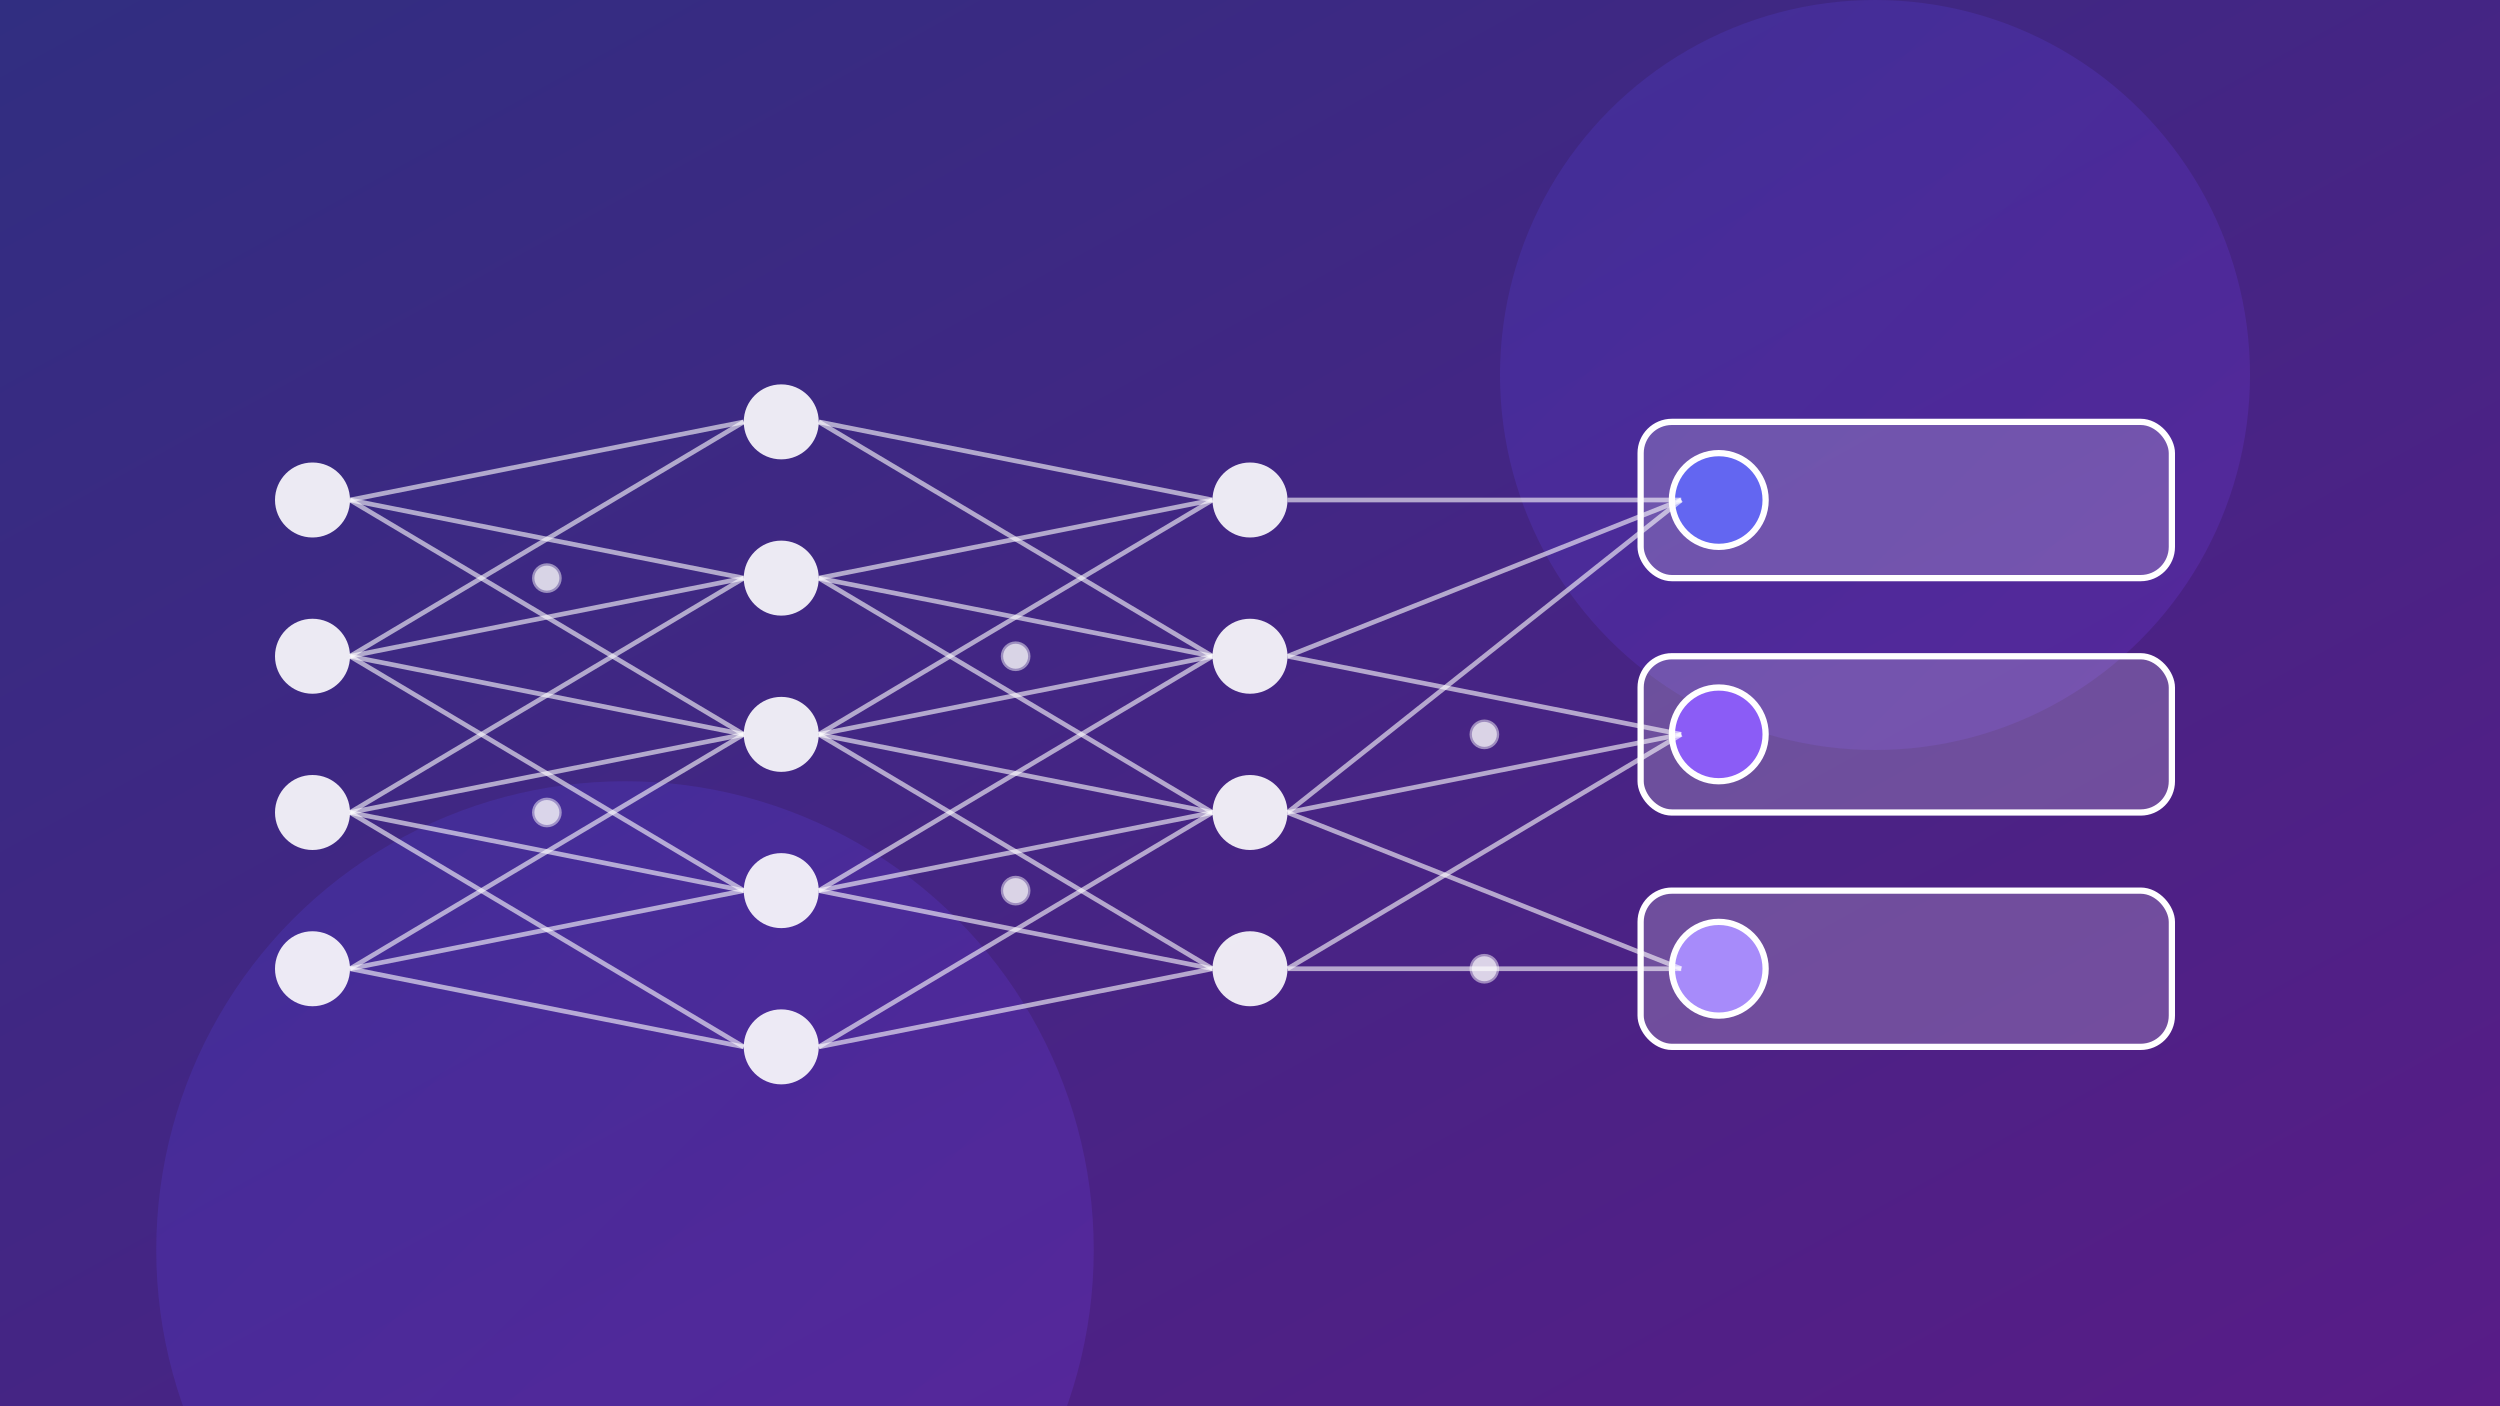 <svg xmlns="http://www.w3.org/2000/svg" width="800" height="450" viewBox="0 0 800 450">
  <defs>
    <linearGradient id="grad1" x1="0%" y1="0%" x2="100%" y2="100%">
      <stop offset="0%" style="stop-color:#312e81;stop-opacity:1" />
      <stop offset="100%" style="stop-color:#581c87;stop-opacity:1" />
    </linearGradient>
    <linearGradient id="grad2" x1="0%" y1="0%" x2="100%" y2="100%">
      <stop offset="0%" style="stop-color:#4f46e5;stop-opacity:0.7" />
      <stop offset="100%" style="stop-color:#7c3aed;stop-opacity:0.7" />
    </linearGradient>
    <filter id="glow">
      <feGaussianBlur stdDeviation="3" result="blur" />
      <feFlood flood-color="#6366f1" flood-opacity="0.5" result="color" />
      <feComposite in="color" in2="blur" operator="in" result="glow" />
      <feComposite in="SourceGraphic" in2="glow" operator="over" />
    </filter>
  </defs>
  
  <!-- Background -->
  <rect width="800" height="450" fill="url(#grad1)"/>
  
  <!-- Decorative elements -->
  <circle cx="200" cy="400" r="150" fill="url(#grad2)" opacity="0.3"/>
  <circle cx="600" cy="120" r="120" fill="url(#grad2)" opacity="0.3"/>
  
  <!-- Neural network visualization -->
  <g transform="translate(100, 160)" filter="url(#glow)">
    <!-- Input layer -->
    <circle cx="0" cy="0" r="12" fill="white" opacity="0.9"/>
    <circle cx="0" cy="50" r="12" fill="white" opacity="0.9"/>
    <circle cx="0" cy="100" r="12" fill="white" opacity="0.9"/>
    <circle cx="0" cy="150" r="12" fill="white" opacity="0.9"/>
    
    <!-- Hidden layer 1 -->
    <circle cx="150" cy="-25" r="12" fill="white" opacity="0.9"/>
    <circle cx="150" cy="25" r="12" fill="white" opacity="0.9"/>
    <circle cx="150" cy="75" r="12" fill="white" opacity="0.9"/>
    <circle cx="150" cy="125" r="12" fill="white" opacity="0.9"/>
    <circle cx="150" cy="175" r="12" fill="white" opacity="0.9"/>
    
    <!-- Hidden layer 2 -->
    <circle cx="300" cy="0" r="12" fill="white" opacity="0.9"/>
    <circle cx="300" cy="50" r="12" fill="white" opacity="0.9"/>
    <circle cx="300" cy="100" r="12" fill="white" opacity="0.9"/>
    <circle cx="300" cy="150" r="12" fill="white" opacity="0.9"/>
    
    <!-- Output layer heads -->
    <g transform="translate(450, 0)">
      <rect x="-25" y="-25" width="170" height="50" rx="10" ry="10" fill="rgba(255,255,255,0.2)" stroke="white" stroke-width="2"/>
      <circle cx="0" cy="0" r="15" fill="#6366f1" stroke="white" stroke-width="2"/>
    </g>
    
    <g transform="translate(450, 75)">
      <rect x="-25" y="-25" width="170" height="50" rx="10" ry="10" fill="rgba(255,255,255,0.2)" stroke="white" stroke-width="2"/>
      <circle cx="0" cy="0" r="15" fill="#8b5cf6" stroke="white" stroke-width="2"/>
    </g>
    
    <g transform="translate(450, 150)">
      <rect x="-25" y="-25" width="170" height="50" rx="10" ry="10" fill="rgba(255,255,255,0.2)" stroke="white" stroke-width="2"/>
      <circle cx="0" cy="0" r="15" fill="#a78bfa" stroke="white" stroke-width="2"/>
    </g>
    
    <!-- Connections -->
    <g stroke="rgba(255,255,255,0.6)" stroke-width="1.5">
      <!-- Input to Hidden 1 -->
      <line x1="12" y1="0" x2="138" y2="-25"/>
      <line x1="12" y1="0" x2="138" y2="25"/>
      <line x1="12" y1="0" x2="138" y2="75"/>
      <line x1="12" y1="50" x2="138" y2="-25"/>
      <line x1="12" y1="50" x2="138" y2="25"/>
      <line x1="12" y1="50" x2="138" y2="75"/>
      <line x1="12" y1="50" x2="138" y2="125"/>
      <line x1="12" y1="100" x2="138" y2="25"/>
      <line x1="12" y1="100" x2="138" y2="75"/>
      <line x1="12" y1="100" x2="138" y2="125"/>
      <line x1="12" y1="100" x2="138" y2="175"/>
      <line x1="12" y1="150" x2="138" y2="75"/>
      <line x1="12" y1="150" x2="138" y2="125"/>
      <line x1="12" y1="150" x2="138" y2="175"/>
      
      <!-- Hidden 1 to Hidden 2 -->
      <line x1="162" y1="-25" x2="288" y2="0"/>
      <line x1="162" y1="-25" x2="288" y2="50"/>
      <line x1="162" y1="25" x2="288" y2="0"/>
      <line x1="162" y1="25" x2="288" y2="50"/>
      <line x1="162" y1="25" x2="288" y2="100"/>
      <line x1="162" y1="75" x2="288" y2="0"/>
      <line x1="162" y1="75" x2="288" y2="50"/>
      <line x1="162" y1="75" x2="288" y2="100"/>
      <line x1="162" y1="75" x2="288" y2="150"/>
      <line x1="162" y1="125" x2="288" y2="50"/>
      <line x1="162" y1="125" x2="288" y2="100"/>
      <line x1="162" y1="125" x2="288" y2="150"/>
      <line x1="162" y1="175" x2="288" y2="100"/>
      <line x1="162" y1="175" x2="288" y2="150"/>
      
      <!-- Hidden 2 to Output -->
      <line x1="312" y1="0" x2="438" y2="0"/>
      <line x1="312" y1="50" x2="438" y2="0"/>
      <line x1="312" y1="50" x2="438" y2="75"/>
      <line x1="312" y1="100" x2="438" y2="0"/>
      <line x1="312" y1="100" x2="438" y2="75"/>
      <line x1="312" y1="100" x2="438" y2="150"/>
      <line x1="312" y1="150" x2="438" y2="75"/>
      <line x1="312" y1="150" x2="438" y2="150"/>
      
      <!-- Animated data flow -->
      <circle cx="75" cy="25" r="4" fill="white" opacity="0.8">
        <animate attributeName="cx" from="12" to="138" dur="2s" repeatCount="indefinite" />
        <animate attributeName="cy" from="0" to="25" dur="2s" repeatCount="indefinite" />
      </circle>
      
      <circle cx="225" cy="50" r="4" fill="white" opacity="0.8">
        <animate attributeName="cx" from="162" to="288" dur="1.8s" repeatCount="indefinite" />
        <animate attributeName="cy" from="25" to="50" dur="1.8s" repeatCount="indefinite" />
      </circle>
      
      <circle cx="375" cy="75" r="4" fill="white" opacity="0.8">
        <animate attributeName="cx" from="312" to="438" dur="1.5s" repeatCount="indefinite" />
        <animate attributeName="cy" from="100" to="75" dur="1.5s" repeatCount="indefinite" />
      </circle>
      
      <!-- Add more animated particles -->
      <circle cx="75" cy="100" r="4" fill="white" opacity="0.8">
        <animate attributeName="cx" from="12" to="138" dur="2.2s" repeatCount="indefinite" />
        <animate attributeName="cy" from="100" to="125" dur="2.2s" repeatCount="indefinite" />
      </circle>
      
      <circle cx="225" cy="125" r="4" fill="white" opacity="0.8">
        <animate attributeName="cx" from="162" to="288" dur="1.7s" repeatCount="indefinite" />
        <animate attributeName="cy" from="75" to="100" dur="1.7s" repeatCount="indefinite" />
      </circle>
      
      <circle cx="375" cy="150" r="4" fill="white" opacity="0.8">
        <animate attributeName="cx" from="312" to="438" dur="1.9s" repeatCount="indefinite" />
        <animate attributeName="cy" from="150" to="150" dur="1.9s" repeatCount="indefinite" />
      </circle>
    </g>
  </g>
</svg>